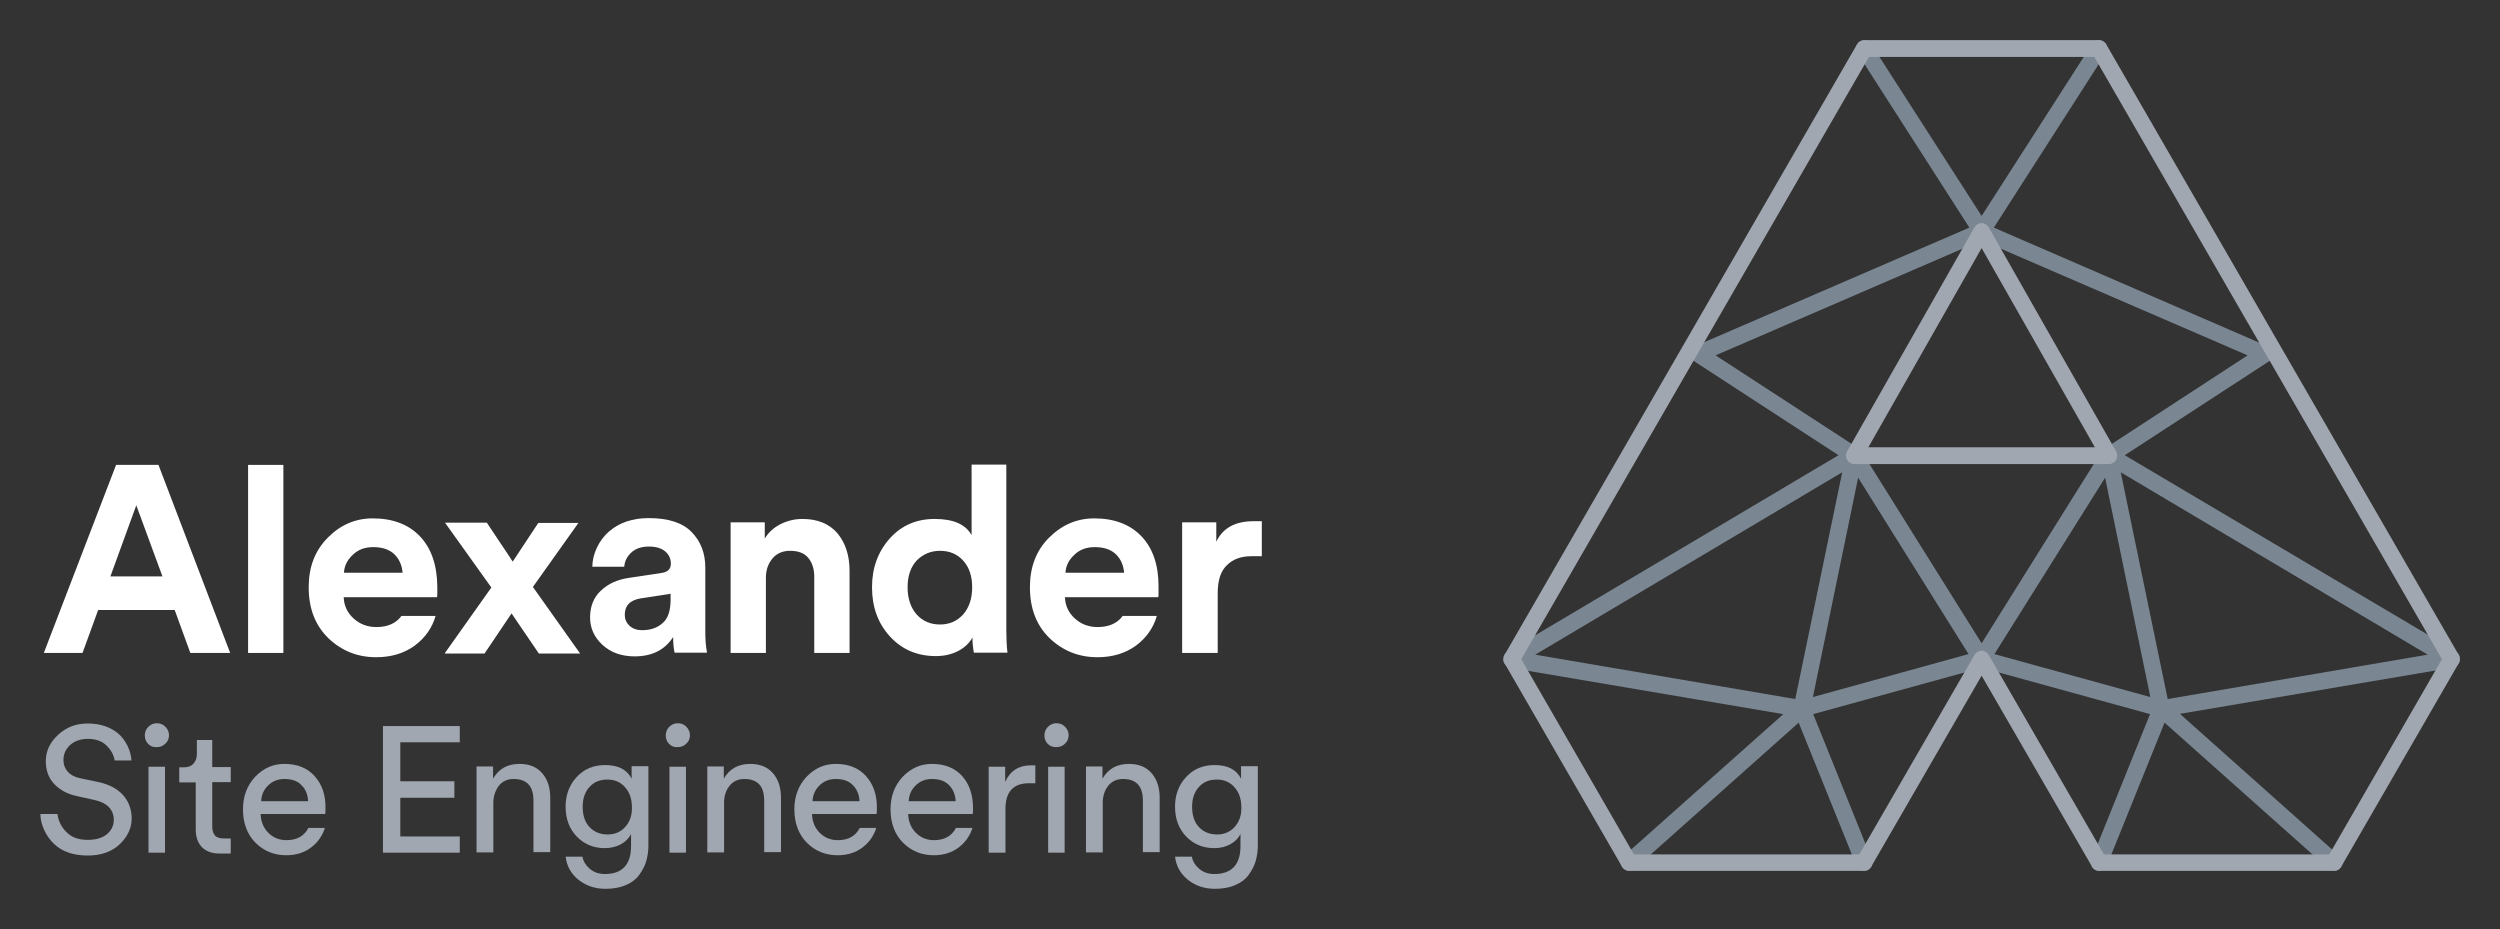 <?xml version="1.0" encoding="utf-8"?>
<!-- Generator: Adobe Illustrator 18.0.0, SVG Export Plug-In . SVG Version: 6.00 Build 0)  -->
<!DOCTYPE svg PUBLIC "-//W3C//DTD SVG 1.1//EN" "http://www.w3.org/Graphics/SVG/1.1/DTD/svg11.dtd">
<svg version="1.1" id="Layer_1" xmlns="http://www.w3.org/2000/svg" xmlns:xlink="http://www.w3.org/1999/xlink" x="0px" y="0px"
	 viewBox="0 0 878.7 326.7" enable-background="new 0 0 878.7 326.7" xml:space="preserve">
<rect x="0" y="0" width="878.7" height="326.7" fill="#333333" stroke="none"/>
<g>
	<path fill="#FFFFFF" d="M66.9,229.5l-5.5-15.1H34.5L29,229.5H15.4l25.4-66.1h14.9l25.2,66.1H66.9z M47.9,177.6l-9.1,25h18.3
		L47.9,177.6z"/>
	<path fill="#FFFFFF" d="M99.6,229.5H87.2v-66.1h12.4V229.5z"/>
	<path fill="#FFFFFF" d="M156.4,229.5l16.3-23l-16.3-22.8h14.7c0.6,0.9,2.1,3.2,4.6,6.9c2.5,3.7,4,6,4.5,6.8l9-13.6h14.1l-16,22.5
		l16.6,23.4h-14.5l-9.6-14.1c-0.3,0.5-1.2,1.8-2.7,4c-1.5,2.2-2.8,4.2-4.1,6.1c-1.3,1.9-2.2,3.2-2.7,4H156.4z"/>
	<path fill="#FFFFFF" d="M225.7,221.5c2.9,0,5.3-0.8,7.2-2.5c1.9-1.6,2.8-4.4,2.8-8.2v-2.1l-10.4,1.6c-3.8,0.6-5.7,2.5-5.7,5.8
		c0,1.5,0.5,2.7,1.6,3.8C222.4,221,223.9,221.5,225.7,221.5z M207.4,217c0-3.9,1.3-7.1,3.8-9.4c2.5-2.4,5.8-3.9,9.9-4.5l11.3-1.7
		c2.3-0.3,3.4-1.4,3.4-3.3c0-1.7-0.7-3.2-2-4.3c-1.3-1.1-3.2-1.7-5.7-1.7c-2.6,0-4.7,0.7-6.2,2.1c-1.5,1.4-2.3,2.9-2.5,5l-11.2,0
		c0-4.2,2.1-9.2,6-12.5c3.5-3,8.1-4.6,13.8-4.6c6.8,0,11.9,1.6,15.1,4.9c3.2,3.3,4.8,7.4,4.8,12.5v22.6c0,2.7,0.2,5.2,0.6,7.3h-11.4
		c-0.3-1.4-0.5-3.2-0.5-5.5c-2.9,4.5-7.4,6.8-13.5,6.8c-4.7,0-8.5-1.4-11.4-4.1C208.8,223.9,207.4,220.7,207.4,217z"/>
	<path fill="#FFFFFF" d="M269.2,203.1v26.4h-12.4v-45.9h12v5.7c1.3-2.2,3.2-3.9,5.6-5.1c2.4-1.2,5-1.8,7.6-1.8
		c5.4,0,9.5,1.7,12.4,5.1c2.8,3.4,4.2,7.8,4.2,13.1v28.9h-12.4v-26.8c0-2.7-0.7-4.9-2.1-6.6c-1.4-1.7-3.5-2.5-6.4-2.5
		c-2.6,0-4.7,0.9-6.2,2.7C270,198.1,269.2,200.3,269.2,203.1z"/>
	<path fill="#FFFFFF" d="M353.7,163.3v57.8c0,3,0.1,5.8,0.4,8.3h-11.8c-0.3-1.6-0.5-3.3-0.5-5.3c-1.1,1.9-2.7,3.5-5,4.7
		c-2.3,1.2-4.9,1.8-7.9,1.8c-6.5,0-11.9-2.3-16.1-6.9c-4.2-4.6-6.3-10.3-6.3-17.3c0-6.8,2.1-12.5,6.2-17.1c4.1-4.6,9.4-6.9,15.8-6.9
		c6.6,0,10.9,1.9,13,5.7v-24.8H353.7z M319,206.4c0,4,1.1,7.2,3.2,9.6c2.1,2.3,4.8,3.5,8.2,3.5c3.3,0,6-1.2,8.1-3.5
		c2.1-2.4,3.2-5.6,3.2-9.6c0-4-1.1-7.1-3.2-9.4c-2.1-2.3-4.8-3.4-8.1-3.4c-3.3,0-6,1.2-8.2,3.4C320.1,199.3,319,202.4,319,206.4z"/>
	<path fill="#FFFFFF" d="M439.8,195.5h3.7v-12.3h-2.9c-6.5,0-10.8,2.4-13.1,7.2v-6.8h-12v45.9H428v-21c0-4.6,1.1-7.9,3.3-9.9
		C433.4,196.5,436.3,195.5,439.8,195.5z"/>
	<path fill="#FFFFFF" d="M147.6,188.5c-4-4.2-9.6-6.3-16.6-6.3c-6.1,0-11.4,2.3-15.8,6.8c-4.5,4.5-6.7,10.3-6.7,17.4
		c0,7.5,2.3,13.4,6.9,17.9c4.6,4.4,10.2,6.7,16.8,6.7c5.4,0,9.9-1.4,13.6-4.1c3.6-2.7,6.1-6.2,7.3-10.4h-12
		c-1.9,2.6-4.9,3.9-8.8,3.9c-3.1,0-5.8-1-8-3c-2.2-2-3.4-4.5-3.5-7.5h32.8l0.1-0.7c0-0.4,0-0.9,0-1.5c0-0.6,0-1.2,0-1.7
		C153.6,198.6,151.6,192.7,147.6,188.5z M120.9,201.3c0.1-2.3,1.1-4.4,3-6.2c1.9-1.9,4.3-2.8,7.3-2.8c3.3,0,5.8,0.9,7.5,2.6
		c1.7,1.7,2.6,3.9,2.8,6.4H120.9z"/>
	<path fill="#FFFFFF" d="M401.2,188.5c-4-4.2-9.6-6.3-16.6-6.3c-6.1,0-11.4,2.3-15.9,6.8c-4.5,4.5-6.7,10.3-6.7,17.4
		c0,7.5,2.3,13.4,6.9,17.9c4.6,4.4,10.2,6.7,16.8,6.7c5.4,0,9.9-1.4,13.6-4.1c3.6-2.7,6.1-6.2,7.3-10.4h-12
		c-1.9,2.6-4.9,3.9-8.8,3.9c-3.1,0-5.8-1-8-3c-2.2-2-3.4-4.5-3.5-7.5h32.8l0.1-0.7c0-0.4,0-0.9,0-1.5c0-0.6,0-1.2,0-1.7
		C407.2,198.6,405.2,192.7,401.2,188.5z M374.5,201.3c0.1-2.3,1.1-4.4,3-6.2c1.9-1.9,4.3-2.8,7.3-2.8c3.3,0,5.8,0.9,7.5,2.6
		c1.7,1.7,2.6,3.9,2.8,6.4H374.5z"/>
</g>
<g>
	<path fill="#A0A7B1" d="M52.1,261.5c-0.8-0.8-1.2-1.8-1.2-3c0-1.2,0.4-2.2,1.2-3c0.8-0.8,1.8-1.3,3-1.3c1.2,0,2.2,0.4,3,1.2
		c0.8,0.8,1.3,1.8,1.3,3c0,1.2-0.4,2.2-1.3,3c-0.8,0.8-1.8,1.2-3,1.2C53.9,262.7,52.9,262.3,52.1,261.5z M58,299.7h-5.8v-30.2H58
		V299.7z"/>
	<path fill="#A0A7B1" d="M77.1,300h4v-5.3h-2.3c-1.5,0-2.6-0.3-3.2-1c-0.6-0.7-1-1.7-1-3.1v-15.7h6.5v-5.3h-6.5v-9.5h-5.4v4.9
		c0,1.4-0.4,2.5-1.2,3.4c-0.8,0.9-1.9,1.3-3.5,1.3H63v5.3h5.8v16.6c0,2.7,0.8,4.8,2.3,6.3C72.5,299.2,74.5,300,77.1,300z"/>
	<path fill="#A0A7B1" d="M161.6,299.7h-27v-44.5h27v5.7h-20.9v13.7h19v5.8h-19V294h20.9V299.7z"/>
	<path fill="#A0A7B1" d="M173.4,282.2v17.4h-5.9v-30.2h5.8v4.3c2-3.5,5.1-5.2,9.3-5.2c3.5,0,6.1,1.1,8,3.3c1.9,2.2,2.8,5.1,2.8,8.6
		v19.1h-5.9v-18.1c0-5.1-2.3-7.6-7-7.6c-2.2,0-3.9,0.8-5.2,2.4C174.1,277.9,173.4,279.8,173.4,282.2z"/>
	<path fill="#A0A7B1" d="M235.2,261.5c-0.8-0.8-1.2-1.8-1.2-3c0-1.2,0.4-2.2,1.2-3c0.8-0.8,1.8-1.3,3-1.3c1.2,0,2.2,0.4,3,1.2
		c0.8,0.8,1.3,1.8,1.3,3c0,1.2-0.4,2.2-1.3,3c-0.8,0.8-1.8,1.2-3,1.2C237,262.7,236,262.3,235.2,261.5z M241.1,299.7h-5.8v-30.2h5.8
		V299.7z"/>
	<path fill="#A0A7B1" d="M254.5,282.2v17.4h-5.9v-30.2h5.8v4.3c2-3.5,5.1-5.2,9.3-5.2c3.5,0,6.1,1.1,8,3.3c1.9,2.2,2.8,5.1,2.8,8.6
		v19.1h-5.9v-18.1c0-5.1-2.3-7.6-7-7.6c-2.2,0-3.9,0.8-5.2,2.4C255.1,277.9,254.5,279.8,254.5,282.2z"/>
	<path fill="#A0A7B1" d="M361.6,275.3h2.3V269h-1.6c-4.2,0-7.2,1.9-9,5.8v-5.3h-5.8v30.2h5.9v-15.1
		C353.3,278.4,356.1,275.3,361.6,275.3z"/>
	<path fill="#A0A7B1" d="M368.3,261.5c-0.8-0.8-1.2-1.8-1.2-3c0-1.2,0.4-2.2,1.2-3c0.8-0.8,1.8-1.3,3-1.3s2.2,0.4,3,1.2
		c0.8,0.8,1.3,1.8,1.3,3c0,1.2-0.4,2.2-1.3,3c-0.8,0.8-1.8,1.2-3,1.2S369.1,262.3,368.3,261.5z M374.2,299.7h-5.8v-30.2h5.8V299.7z"
		/>
	<path fill="#A0A7B1" d="M387.6,282.2v17.4h-5.9v-30.2h5.8v4.3c2-3.5,5.1-5.2,9.3-5.2c3.5,0,6.1,1.1,8,3.3c1.9,2.2,2.8,5.1,2.8,8.6
		v19.1h-5.9v-18.1c0-5.1-2.3-7.6-7-7.6c-2.2,0-3.9,0.8-5.2,2.4C388.2,277.9,387.6,279.8,387.6,282.2z"/>
	<path fill="#A0A7B1" d="M110.6,272.8c-2.6-2.9-6.1-4.3-10.7-4.3c-3.9,0-7.3,1.5-10.2,4.5c-2.8,3-4.3,6.8-4.3,11.4
		c0,4.9,1.5,8.9,4.4,11.8c2.9,2.9,6.5,4.4,10.8,4.4c3.4,0,6.3-0.9,8.7-2.7c2.4-1.8,4-4.1,4.9-6.9h-5.8c-1.5,2.9-4.1,4.3-7.7,4.3
		c-2.6,0-4.7-0.9-6.4-2.6c-1.7-1.7-2.6-3.9-2.7-6.6h22.7c0.1-0.5,0.1-1.1,0.1-1.9C114.5,279.5,113.2,275.7,110.6,272.8z M91.8,281.5
		c0.1-2.1,0.9-3.9,2.4-5.4c1.5-1.5,3.4-2.3,5.8-2.3c2.6,0,4.6,0.7,6,2.2c1.4,1.4,2.2,3.3,2.3,5.6H91.8z"/>
	<path fill="#A0A7B1" d="M304.4,272.8c-2.6-2.9-6.1-4.3-10.7-4.3c-3.9,0-7.3,1.5-10.2,4.5c-2.8,3-4.3,6.8-4.3,11.4
		c0,4.9,1.5,8.9,4.4,11.8c2.9,2.9,6.5,4.4,10.8,4.4c3.4,0,6.3-0.9,8.7-2.7c2.4-1.8,4-4.1,4.9-6.9h-5.8c-1.5,2.9-4.1,4.3-7.7,4.3
		c-2.6,0-4.7-0.9-6.4-2.6c-1.7-1.7-2.6-3.9-2.7-6.6h22.7c0.1-0.5,0.1-1.1,0.1-1.9C308.3,279.5,307,275.7,304.4,272.8z M285.6,281.5
		c0.1-2.1,0.9-3.9,2.4-5.4c1.5-1.5,3.4-2.3,5.8-2.3c2.6,0,4.6,0.7,6,2.2c1.4,1.4,2.2,3.3,2.3,5.6H285.6z"/>
	<path fill="#A0A7B1" d="M338.2,272.8c-2.6-2.9-6.1-4.3-10.7-4.3c-3.9,0-7.3,1.5-10.2,4.5c-2.8,3-4.3,6.8-4.3,11.4
		c0,4.9,1.5,8.9,4.4,11.8c2.9,2.9,6.5,4.4,10.8,4.4c3.4,0,6.3-0.9,8.7-2.7c2.4-1.8,4-4.1,4.9-6.9H336c-1.5,2.9-4.1,4.3-7.7,4.3
		c-2.6,0-4.7-0.9-6.4-2.6c-1.7-1.7-2.6-3.9-2.7-6.6h22.7c0.1-0.5,0.1-1.1,0.1-1.9C342,279.5,340.8,275.7,338.2,272.8z M319.4,281.5
		c0.1-2.1,0.9-3.9,2.4-5.4c1.5-1.5,3.4-2.3,5.8-2.3c2.6,0,4.6,0.7,6,2.2c1.4,1.4,2.2,3.3,2.3,5.6H319.4z"/>
	<path fill="#A0A7B1" d="M222,269.5v4.2c-1.6-3.2-4.7-4.8-9.3-4.8c-4.1,0-7.4,1.4-10,4.2c-2.6,2.8-3.9,6.3-3.9,10.4
		c0,4.3,1.3,7.8,3.9,10.5c2.6,2.7,5.9,4.1,9.9,4.1c2.2,0,4.1-0.5,5.7-1.4c1.6-0.9,2.8-2.1,3.5-3.6v4.3c0,6.5-3.1,9.8-9.2,9.8
		c-2.3,0-4.1-0.7-5.6-2.1c-1.2-1.1-2-2.4-2.3-4h-5.9c0.4,3.3,1.9,6,4.5,8.1c2.6,2.1,5.8,3.2,9.5,3.2c2.7,0,5.1-0.4,7.1-1.3
		c2-0.8,3.6-2,4.7-3.5c1.1-1.5,2-3.1,2.5-4.8c0.5-1.7,0.8-3.6,0.8-5.6v-27.9H222z M219.8,290.6c-1.6,1.8-3.7,2.7-6.2,2.7
		c-2.7,0-4.8-0.9-6.4-2.6c-1.6-1.7-2.4-4.1-2.4-7.1c0-2.9,0.8-5.3,2.4-7c1.6-1.8,3.7-2.6,6.3-2.6c2.6,0,4.6,0.9,6.2,2.7
		c1.6,1.8,2.4,4.1,2.4,7C222.2,286.5,221.4,288.8,219.8,290.6z"/>
	<path fill="#A0A7B1" d="M436.2,269.5v4.2c-1.6-3.2-4.7-4.8-9.3-4.8c-4.1,0-7.4,1.4-10,4.2c-2.6,2.8-3.9,6.3-3.9,10.4
		c0,4.3,1.3,7.8,3.9,10.5c2.6,2.7,5.9,4.1,9.9,4.1c2.2,0,4.1-0.5,5.7-1.4c1.6-0.9,2.8-2.1,3.5-3.6v4.3c0,6.5-3.1,9.8-9.2,9.8
		c-2.3,0-4.1-0.7-5.6-2.1c-1.2-1.1-2-2.4-2.3-4h-5.9c0.4,3.3,1.9,6,4.5,8.1c2.6,2.1,5.8,3.2,9.5,3.2c2.7,0,5.1-0.4,7.1-1.3
		c2-0.8,3.6-2,4.7-3.5c1.1-1.5,2-3.1,2.5-4.8c0.5-1.7,0.8-3.6,0.8-5.6v-27.9H436.2z M434,290.6c-1.6,1.8-3.7,2.7-6.2,2.7
		c-2.7,0-4.8-0.9-6.4-2.6c-1.6-1.7-2.4-4.1-2.4-7.1c0-2.9,0.8-5.3,2.4-7c1.6-1.8,3.7-2.6,6.3-2.6c2.6,0,4.6,0.9,6.2,2.7
		c1.6,1.8,2.4,4.1,2.4,7C436.4,286.5,435.6,288.8,434,290.6z"/>
	<path fill="#A0A7B1" d="M43.2,279.4c-2-2.2-4.9-3.7-8.5-4.5l-6.7-1.4c-1.8-0.4-3.3-1.2-4.2-2.3c-1-1.1-1.5-2.5-1.5-4.1
		c0-2.1,0.8-3.8,2.4-5.3c1.6-1.4,3.7-2.1,6.2-2.1c2.8,0,5,0.8,6.6,2.4c1.6,1.6,2.5,3.3,2.8,5.2h5.9c-0.1-3.1-1.9-7.3-4.9-9.7
		c-2.6-2-5.9-3.3-10.5-3.3c-4.1,0-7.5,1.3-10.4,4c-2.9,2.7-4.3,5.7-4.3,9.3c0,3.2,1,5.9,3,8c2,2.1,4.6,3.5,7.9,4.2l6.3,1.4
		c2.2,0.5,3.8,1.3,5,2.5c1.1,1.2,1.7,2.7,1.7,4.4c0,2.1-0.8,3.7-2.4,5.1c-1.6,1.3-3.8,2-6.8,2c-3.2,0-5.7-0.9-7.5-2.8
		c-1.7-1.7-2.8-3.8-3.1-6.3h-6c0,3.7,2,8,5,10.7c2.8,2.6,6.7,3.9,11.7,3.9c4.6,0,8.3-1.3,11.1-3.9c2.8-2.6,4.3-5.7,4.3-9.3
		C46.2,284.3,45.2,281.6,43.2,279.4z"/>
</g>
<path fill="#7A8793" d="M864.2,233.2c0,0,0-0.1,0.1-0.1c0-0.1,0.1-0.2,0.1-0.3c0-0.1,0.1-0.2,0.1-0.3c0-0.1,0-0.2,0.1-0.3
	c0-0.1,0-0.2,0-0.3c0-0.1,0-0.2,0-0.3c0-0.1,0-0.2,0-0.3c0-0.1,0-0.1,0-0.2c0,0,0-0.1,0-0.1c0-0.1,0-0.2-0.1-0.3
	c0-0.1-0.1-0.2-0.1-0.3c0-0.1-0.1-0.2-0.1-0.3c0-0.1-0.1-0.2-0.1-0.2c-0.1-0.1-0.1-0.1-0.2-0.2c-0.1-0.1-0.1-0.1-0.2-0.2
	c-0.1-0.1-0.1-0.1-0.2-0.2c-0.1-0.1-0.2-0.1-0.2-0.2c0,0-0.1,0-0.1-0.1L746.8,160l51-33.2c0,0,0,0,0,0l0,0c0,0,0,0,0,0
	c0.1-0.1,0.3-0.2,0.4-0.3c0,0,0.1-0.1,0.1-0.1c0.1-0.1,0.2-0.2,0.2-0.3c0,0,0.1-0.1,0.1-0.1c0.1-0.1,0.2-0.3,0.2-0.4c0,0,0,0,0,0
	c0.1-0.2,0.1-0.4,0.2-0.5c0-0.1,0-0.2,0-0.3c0-0.1,0-0.2,0-0.3c0-0.1,0-0.2,0-0.3c0-0.1,0-0.2,0-0.3c0-0.1-0.1-0.2-0.1-0.3
	c0-0.1,0-0.2-0.1-0.2c-0.1-0.2-0.2-0.3-0.3-0.5c0,0,0,0,0,0c0,0-0.1-0.1-0.1-0.1c-0.1-0.1-0.2-0.2-0.3-0.3c-0.1-0.1-0.1-0.1-0.2-0.2
	c-0.1-0.1-0.1-0.1-0.2-0.2c-0.1-0.1-0.2-0.1-0.4-0.2c0,0-0.1-0.1-0.1-0.1l0,0c0,0,0,0,0,0L700.8,80l39.4-61.4c0.9-1.4,0.5-3.2-0.9-4
	c-1.4-0.9-3.2-0.5-4,0.9l-38.8,60.4l-38.8-60.4c-0.9-1.4-2.7-1.7-4-0.9c-1.4,0.9-1.7,2.7-0.9,4L692.2,80l-96.5,41.7
	c-1,0.4-1.7,1.4-1.8,2.4c-0.1,1.1,0.4,2.1,1.3,2.7l51,33.2l-116.4,69.1c0,0-0.1,0-0.1,0.1c-0.1,0.1-0.2,0.1-0.3,0.2
	c-0.1,0.1-0.1,0.1-0.2,0.2c-0.1,0.1-0.1,0.1-0.2,0.2c-0.1,0.1-0.1,0.1-0.2,0.2c-0.1,0.1-0.1,0.2-0.1,0.2c0,0.1-0.1,0.2-0.1,0.3
	c0,0.1-0.1,0.2-0.1,0.3c0,0.1-0.1,0.2-0.1,0.3c0,0,0,0.1,0,0.1c0,0.1,0,0.1,0,0.2c0,0.1,0,0.2,0,0.3c0,0.1,0,0.2,0,0.3
	c0,0.1,0,0.2,0,0.3c0,0.1,0,0.2,0.1,0.3c0,0.1,0.1,0.2,0.1,0.3c0,0.1,0.1,0.2,0.1,0.3c0,0,0,0.1,0.1,0.1c0,0,0,0,0.1,0.1
	c0.1,0.2,0.2,0.4,0.4,0.5c0,0,0,0,0,0c0.2,0.2,0.3,0.3,0.5,0.4c0.1,0,0.1,0.1,0.2,0.1c0.1,0.1,0.3,0.1,0.4,0.2c0.1,0,0.1,0,0.2,0.1
	c0,0,0.1,0,0.1,0l96.1,16.3L570.6,301c-1.2,1.1-1.3,2.9-0.2,4.1c0.6,0.6,1.4,1,2.2,1c0.7,0,1.4-0.2,1.9-0.7l57.7-51.4l20.3,50.3
	c0.5,1.1,1.6,1.8,2.7,1.8c0.4,0,0.7-0.1,1.1-0.2c1.5-0.6,2.2-2.3,1.6-3.8L637.3,251l59.2-16.3l59.2,16.3l-20.6,51.1
	c-0.6,1.5,0.1,3.2,1.6,3.8c0.4,0.1,0.7,0.2,1.1,0.2c1.2,0,2.2-0.7,2.7-1.8l20.3-50.3l57.7,51.4c0.6,0.5,1.2,0.7,1.9,0.7
	c0.8,0,1.6-0.3,2.2-1c1.1-1.2,1-3-0.2-4.1l-56.2-50.1l96.1-16.3c0,0,0.1,0,0.1,0c0.1,0,0.1,0,0.2-0.1c0.2,0,0.3-0.1,0.4-0.2
	c0.1,0,0.1-0.1,0.2-0.1c0.2-0.1,0.4-0.2,0.5-0.4c0,0,0,0,0,0C863.9,233.6,864,233.4,864.2,233.2
	C864.1,233.2,864.1,233.2,864.2,233.2z M745.4,166l107.9,64.1l-91.4,15.6L745.4,166z M696.5,84.5l93.5,40.4l-50.3,32.8
	c0,0,0,0-0.1,0c-0.1,0-0.1,0.1-0.1,0.1c-0.1,0.1-0.1,0.1-0.2,0.2c0,0-0.1,0.1-0.1,0.1c0,0-0.1,0.1-0.1,0.1c-0.1,0.1-0.1,0.1-0.2,0.2
	c0,0-0.1,0.1-0.1,0.1c0,0,0,0,0,0l-42.3,67.6l-42.3-67.6c0,0,0,0,0-0.1c-0.1-0.1-0.2-0.2-0.3-0.3c0,0-0.1-0.1-0.1-0.1
	c-0.1-0.1-0.2-0.2-0.3-0.2c0,0-0.1-0.1-0.1-0.1c0,0,0,0,0,0l-50.4-32.8L696.5,84.5z M647.5,166L631,245.7l-91.4-15.6L647.5,166z
	 M637.2,245l15.9-77.1l38.8,62L637.2,245z M739.9,167.9l15.9,77.1L701,229.9L739.9,167.9z"/>
<g>
	<path fill="#A0A7B1" d="M864.2,230.2L740.3,15.6c-0.5-0.9-1.5-1.5-2.5-1.5h-82.6c-1,0-2,0.6-2.5,1.5L528.8,230.2
		c-0.5,0.9-0.5,2,0,2.9l41.3,71.5c0.5,0.9,1.5,1.5,2.5,1.5h82.6c1,0,2-0.6,2.5-1.5l38.8-67.1l38.8,67.1c0.5,0.9,1.5,1.5,2.5,1.5
		h82.6c1,0,2-0.6,2.5-1.5l41.3-71.5C864.7,232.2,864.7,231.1,864.2,230.2z M818.7,300.3h-79.2L699,230.2c-0.5-0.9-1.5-1.5-2.5-1.5
		c-1,0-2,0.6-2.5,1.5l-40.5,70.1h-79.2l-39.6-68.6L656.9,20h79.2l122.2,211.7L818.7,300.3z"/>
	<path fill="#A0A7B1" d="M696.5,78.4c-1,0-2,0.6-2.5,1.5l-44.8,78.8c-0.5,0.9-0.5,2,0,2.9c0.5,0.9,1.5,1.5,2.5,1.5h89.6
		c1,0,2-0.6,2.5-1.5c0.5-0.9,0.5-2,0-2.9L699,79.9C698.5,79,697.5,78.4,696.5,78.4z M656.7,157.2l39.8-70l39.8,70H656.7z"/>
</g>
</svg>
